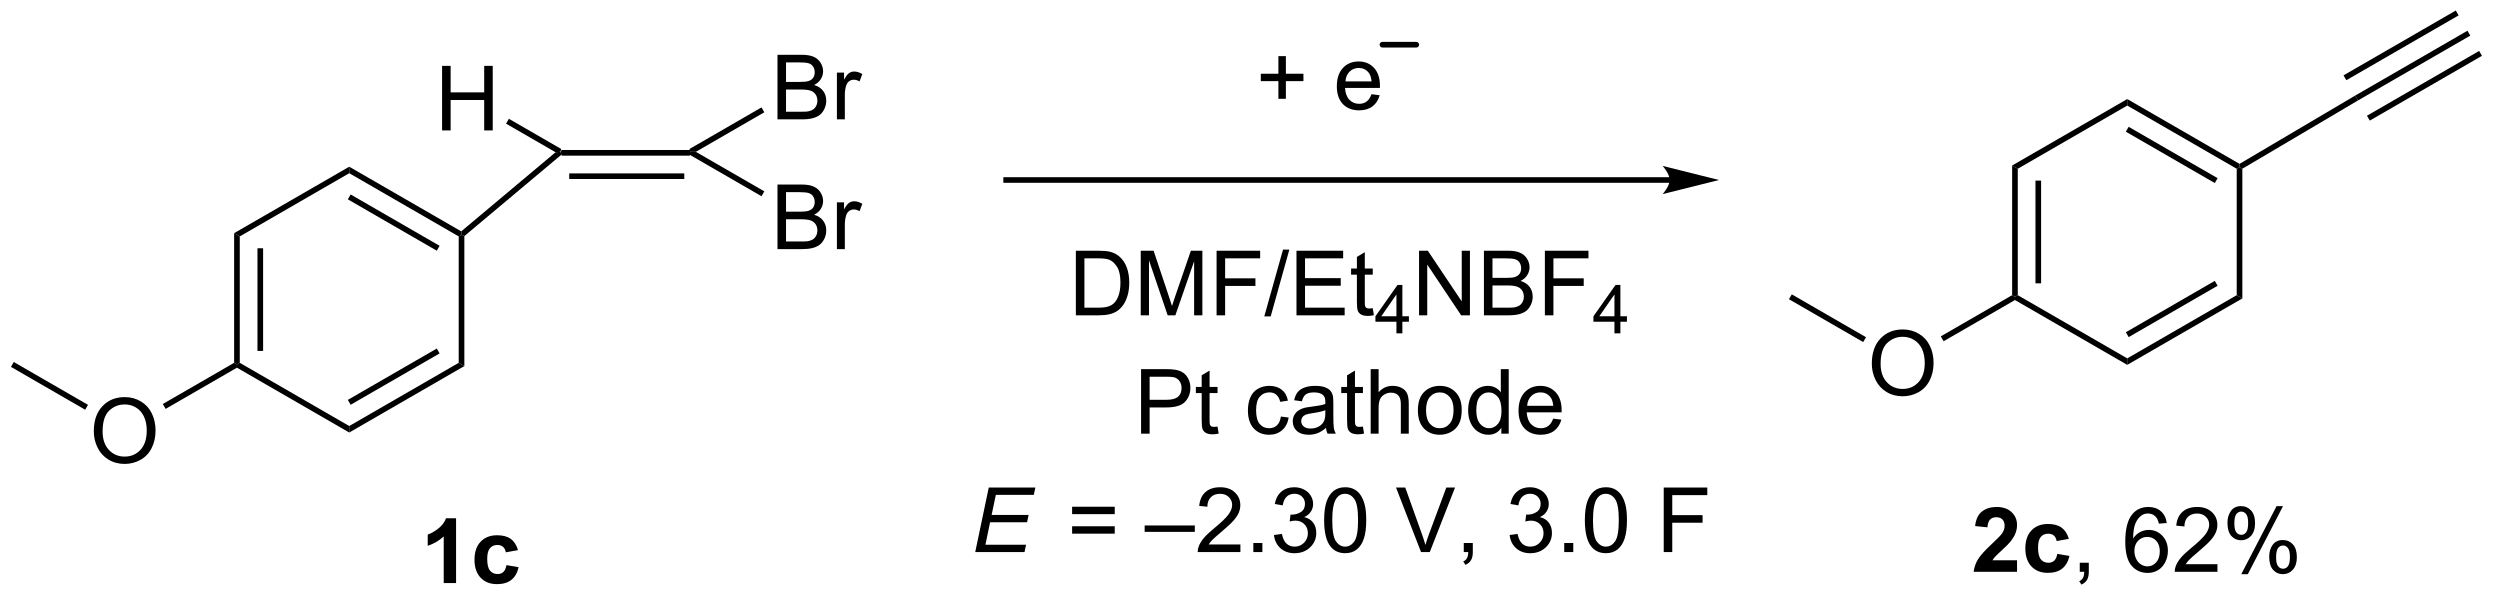 <?xml version="1.0" encoding="UTF-8"?>
<!DOCTYPE svg PUBLIC '-//W3C//DTD SVG 1.0//EN'
          'http://www.w3.org/TR/2001/REC-SVG-20010904/DTD/svg10.dtd'>
<svg stroke-dasharray="none" shape-rendering="auto" xmlns="http://www.w3.org/2000/svg" font-family="'Dialog'" text-rendering="auto" width="304" fill-opacity="1" color-interpolation="auto" color-rendering="auto" preserveAspectRatio="xMidYMid meet" font-size="12px" viewBox="0 0 304 73" fill="black" xmlns:xlink="http://www.w3.org/1999/xlink" stroke="black" image-rendering="auto" stroke-miterlimit="10" stroke-linecap="square" stroke-linejoin="miter" font-style="normal" stroke-width="1" height="73" stroke-dashoffset="0" font-weight="normal" stroke-opacity="1"
><!--Generated by the Batik Graphics2D SVG Generator--><defs id="genericDefs"
  /><g
  ><defs id="defs1"
    ><clipPath clipPathUnits="userSpaceOnUse" id="clipPath1"
      ><path d="M0.646 0.646 L228.077 0.646 L228.077 55.017 L0.646 55.017 L0.646 0.646 Z"
      /></clipPath
      ><clipPath clipPathUnits="userSpaceOnUse" id="clipPath2"
      ><path d="M-0.218 115.245 L-0.218 168.105 L220.889 168.105 L220.889 115.245 Z"
      /></clipPath
    ></defs
    ><g transform="scale(1.333,1.333) translate(-0.646,-0.646) matrix(1.029,0,0,1.029,0.87,-117.896)"
    ><path d="M49.582 129 L49.491 128.75 L49.558 128.5 L60.933 128.5 L61 128.75 L60.933 129 ZM50.245 131.071 L60.445 131.071 L60.445 130.571 L50.245 130.571 Z" stroke="none" clip-path="url(#clipPath2)"
    /></g
    ><g transform="matrix(1.371,0,0,1.371,0.299,-158.055)"
    ><path d="M68.74 125.87 L68.74 120.144 L70.888 120.144 Q71.544 120.144 71.94 120.318 Q72.339 120.49 72.563 120.852 Q72.787 121.214 72.787 121.607 Q72.787 121.975 72.586 122.3 Q72.388 122.623 71.987 122.823 Q72.505 122.975 72.784 123.342 Q73.065 123.709 73.065 124.209 Q73.065 124.612 72.894 124.959 Q72.724 125.303 72.474 125.49 Q72.224 125.678 71.847 125.774 Q71.472 125.87 70.925 125.87 L68.74 125.87 ZM69.498 122.55 L70.737 122.55 Q71.24 122.55 71.459 122.482 Q71.748 122.396 71.894 122.198 Q72.042 121.998 72.042 121.698 Q72.042 121.412 71.904 121.196 Q71.769 120.98 71.513 120.899 Q71.261 120.818 70.644 120.818 L69.498 120.818 L69.498 122.55 ZM69.498 125.193 L70.925 125.193 Q71.292 125.193 71.44 125.167 Q71.701 125.12 71.875 125.011 Q72.052 124.902 72.164 124.693 Q72.279 124.482 72.279 124.209 Q72.279 123.888 72.115 123.654 Q71.951 123.417 71.659 123.321 Q71.37 123.225 70.823 123.225 L69.498 123.225 L69.498 125.193 ZM74.011 125.87 L74.011 121.722 L74.644 121.722 L74.644 122.35 Q74.886 121.909 75.089 121.769 Q75.294 121.628 75.542 121.628 Q75.896 121.628 76.263 121.855 L76.021 122.506 Q75.763 122.355 75.505 122.355 Q75.276 122.355 75.091 122.493 Q74.909 122.631 74.831 122.878 Q74.714 123.253 74.714 123.698 L74.714 125.87 L74.011 125.87 Z" stroke="none" clip-path="url(#clipPath2)"
    /></g
    ><g transform="matrix(1.371,0,0,1.371,0.299,-158.055)"
    ><path d="M61.5 128.75 L61 128.75 L60.933 128.5 L67.323 124.81 L67.573 125.243 Z" stroke="none" clip-path="url(#clipPath2)"
    /></g
    ><g transform="matrix(1.371,0,0,1.371,0.299,-158.055)"
    ><path d="M68.74 137.379 L68.74 131.652 L70.888 131.652 Q71.544 131.652 71.94 131.827 Q72.339 131.999 72.563 132.361 Q72.787 132.723 72.787 133.116 Q72.787 133.483 72.586 133.809 Q72.388 134.132 71.987 134.332 Q72.505 134.483 72.784 134.85 Q73.065 135.218 73.065 135.718 Q73.065 136.121 72.894 136.468 Q72.724 136.811 72.474 136.999 Q72.224 137.186 71.847 137.283 Q71.472 137.379 70.925 137.379 L68.74 137.379 ZM69.498 134.059 L70.737 134.059 Q71.24 134.059 71.459 133.991 Q71.748 133.905 71.894 133.707 Q72.042 133.507 72.042 133.207 Q72.042 132.921 71.904 132.704 Q71.769 132.488 71.513 132.408 Q71.261 132.327 70.644 132.327 L69.498 132.327 L69.498 134.059 ZM69.498 136.702 L70.925 136.702 Q71.292 136.702 71.44 136.676 Q71.701 136.629 71.875 136.52 Q72.052 136.41 72.164 136.202 Q72.279 135.991 72.279 135.718 Q72.279 135.397 72.115 135.163 Q71.951 134.926 71.659 134.829 Q71.37 134.733 70.823 134.733 L69.498 134.733 L69.498 136.702 ZM74.011 137.379 L74.011 133.231 L74.644 133.231 L74.644 133.858 Q74.886 133.418 75.089 133.277 Q75.294 133.137 75.542 133.137 Q75.896 133.137 76.263 133.363 L76.021 134.014 Q75.763 133.863 75.505 133.863 Q75.276 133.863 75.091 134.001 Q74.909 134.139 74.831 134.387 Q74.714 134.762 74.714 135.207 L74.714 137.379 L74.011 137.379 Z" stroke="none" clip-path="url(#clipPath2)"
    /></g
    ><g transform="matrix(1.371,0,0,1.371,0.299,-158.055)"
    ><path d="M60.933 129 L61 128.75 L61.5 128.75 L67.573 132.256 L67.323 132.689 Z" stroke="none" clip-path="url(#clipPath2)"
    /></g
    ><g transform="matrix(1.371,0,0,1.371,0.299,-158.055)"
    ><path d="M38.992 126.853 L38.992 121.127 L39.75 121.127 L39.75 123.478 L42.727 123.478 L42.727 121.127 L43.484 121.127 L43.484 126.853 L42.727 126.853 L42.727 124.153 L39.75 124.153 L39.75 126.853 L38.992 126.853 Z" stroke="none" clip-path="url(#clipPath2)"
    /></g
    ><g transform="matrix(1.371,0,0,1.371,0.299,-158.055)"
    ><path d="M49.558 128.5 L49.491 128.75 L49.057 128.788 L44.667 126.253 L44.917 125.82 Z" stroke="none" clip-path="url(#clipPath2)"
    /></g
    ><g transform="matrix(1.371,0,0,1.371,0.299,-158.055)"
    ><path d="M113.168 124.05 L113.168 122.48 L111.608 122.48 L111.608 121.823 L113.168 121.823 L113.168 120.266 L113.832 120.266 L113.832 121.823 L115.389 121.823 L115.389 122.48 L113.832 122.48 L113.832 124.05 L113.168 124.05 ZM121.425 123.641 L122.151 123.73 Q121.979 124.368 121.513 124.719 Q121.05 125.071 120.328 125.071 Q119.417 125.071 118.883 124.511 Q118.352 123.948 118.352 122.938 Q118.352 121.891 118.891 121.313 Q119.43 120.735 120.289 120.735 Q121.12 120.735 121.646 121.302 Q122.175 121.868 122.175 122.894 Q122.175 122.956 122.172 123.081 L119.078 123.081 Q119.117 123.766 119.464 124.131 Q119.813 124.493 120.331 124.493 Q120.719 124.493 120.992 124.29 Q121.266 124.086 121.425 123.641 ZM119.117 122.503 L121.433 122.503 Q121.386 121.98 121.167 121.719 Q120.831 121.313 120.297 121.313 Q119.813 121.313 119.482 121.638 Q119.151 121.961 119.117 122.503 Z" stroke="none" clip-path="url(#clipPath2)"
    /></g
    ><g transform="matrix(1.371,0,0,1.371,0.299,-158.055)"
    ><path d="M49.057 128.788 L49.491 128.75 L49.582 129 L40.967 136.225 L40.717 136.108 L40.69 135.804 Z" stroke="none" clip-path="url(#clipPath2)"
    /></g
    ><g transform="matrix(1.371,0,0,1.371,0.299,-158.055)"
    ><path d="M40.69 135.804 L40.717 136.108 L40.467 136.253 L30.757 130.647 L30.757 130.07 ZM38.772 137.087 L30.882 132.532 L30.632 132.965 L38.522 137.52 Z" stroke="none" clip-path="url(#clipPath2)"
    /></g
    ><g transform="matrix(1.371,0,0,1.371,0.299,-158.055)"
    ><path d="M30.757 130.07 L30.757 130.647 L21.048 136.253 L20.548 135.964 Z" stroke="none" clip-path="url(#clipPath2)"
    /></g
    ><g transform="matrix(1.371,0,0,1.371,0.299,-158.055)"
    ><path d="M20.548 135.964 L21.048 136.253 L21.048 147.464 L20.798 147.608 L20.548 147.464 ZM22.618 137.304 L22.618 146.413 L23.118 146.413 L23.118 137.304 Z" stroke="none" clip-path="url(#clipPath2)"
    /></g
    ><g transform="matrix(1.371,0,0,1.371,0.299,-158.055)"
    ><path d="M20.798 147.897 L20.798 147.608 L21.048 147.464 L30.757 153.07 L30.757 153.647 Z" stroke="none" clip-path="url(#clipPath2)"
    /></g
    ><g transform="matrix(1.371,0,0,1.371,0.299,-158.055)"
    ><path d="M30.757 153.647 L30.757 153.07 L40.467 147.464 L40.967 147.753 ZM30.882 151.185 L38.772 146.63 L38.522 146.197 L30.632 150.752 Z" stroke="none" clip-path="url(#clipPath2)"
    /></g
    ><g transform="matrix(1.371,0,0,1.371,0.299,-158.055)"
    ><path d="M40.967 147.753 L40.467 147.464 L40.467 136.253 L40.717 136.108 L40.967 136.225 Z" stroke="none" clip-path="url(#clipPath2)"
    /></g
    ><g stroke-width="0.5" transform="matrix(1.371,0,0,1.371,0.299,-158.055)" stroke-linejoin="round" stroke-linecap="round"
    ><path fill="none" d="M122.397 119.25 L125.397 119.25" clip-path="url(#clipPath2)"
    /></g
    ><g transform="matrix(1.371,0,0,1.371,0.299,-158.055)"
    ><path d="M208.672 123.761 L208.924 124.193 L198.666 130.251 L198.416 130.108 L198.415 129.819 Z" stroke="none" clip-path="url(#clipPath2)"
    /></g
    ><g transform="matrix(1.371,0,0,1.371,0.299,-158.055)"
    ><path d="M198.415 129.819 L198.416 130.108 L198.166 130.253 L188.457 124.647 L188.457 124.07 ZM196.471 131.087 L188.582 126.532 L188.332 126.965 L196.221 131.52 Z" stroke="none" clip-path="url(#clipPath2)"
    /></g
    ><g transform="matrix(1.371,0,0,1.371,0.299,-158.055)"
    ><path d="M188.457 124.07 L188.457 124.647 L178.747 130.253 L178.247 129.964 Z" stroke="none" clip-path="url(#clipPath2)"
    /></g
    ><g transform="matrix(1.371,0,0,1.371,0.299,-158.055)"
    ><path d="M178.247 129.964 L178.747 130.253 L178.747 141.464 L178.497 141.608 L178.247 141.464 ZM180.317 131.304 L180.317 140.413 L180.817 140.413 L180.817 131.304 Z" stroke="none" clip-path="url(#clipPath2)"
    /></g
    ><g transform="matrix(1.371,0,0,1.371,0.299,-158.055)"
    ><path d="M178.497 141.897 L178.497 141.608 L178.747 141.464 L188.457 147.07 L188.457 147.647 Z" stroke="none" clip-path="url(#clipPath2)"
    /></g
    ><g transform="matrix(1.371,0,0,1.371,0.299,-158.055)"
    ><path d="M188.457 147.647 L188.457 147.07 L198.166 141.464 L198.666 141.753 ZM188.582 145.185 L196.471 140.63 L196.221 140.197 L188.332 144.752 Z" stroke="none" clip-path="url(#clipPath2)"
    /></g
    ><g transform="matrix(1.371,0,0,1.371,0.299,-158.055)"
    ><path d="M198.666 141.753 L198.166 141.464 L198.166 130.253 L198.416 130.108 L198.666 130.251 Z" stroke="none" clip-path="url(#clipPath2)"
    /></g
    ><g transform="matrix(1.371,0,0,1.371,0.299,-158.055)"
    ><path d="M208.924 124.193 L208.672 123.761 L218.632 118.01 L218.882 118.443 ZM207.888 122.4 L217.847 116.65 L217.597 116.218 L207.638 121.968 ZM209.967 125.981 L219.917 120.236 L219.667 119.803 L209.717 125.548 Z" stroke="none" clip-path="url(#clipPath2)"
    /></g
    ><g transform="matrix(1.371,0,0,1.371,0.299,-158.055)"
    ><path d="M40.233 167 L39.137 167 L39.137 162.862 Q38.535 163.424 37.718 163.695 L37.718 162.698 Q38.148 162.557 38.65 162.167 Q39.155 161.773 39.343 161.25 L40.233 161.25 L40.233 167 ZM45.727 164.078 L44.644 164.273 Q44.589 163.948 44.396 163.784 Q44.203 163.62 43.894 163.62 Q43.485 163.62 43.24 163.904 Q42.995 164.188 42.995 164.852 Q42.995 165.589 43.242 165.893 Q43.492 166.198 43.909 166.198 Q44.222 166.198 44.42 166.021 Q44.62 165.844 44.703 165.409 L45.782 165.594 Q45.612 166.336 45.136 166.716 Q44.659 167.094 43.86 167.094 Q42.948 167.094 42.407 166.521 Q41.867 165.945 41.867 164.93 Q41.867 163.901 42.409 163.331 Q42.953 162.758 43.878 162.758 Q44.636 162.758 45.084 163.083 Q45.532 163.409 45.727 164.078 Z" stroke="none" clip-path="url(#clipPath2)"
    /></g
    ><g transform="matrix(1.371,0,0,1.371,0.299,-158.055)"
    ><path d="M178.682 164.979 L178.682 166 L174.836 166 Q174.899 165.422 175.211 164.904 Q175.524 164.385 176.445 163.531 Q177.188 162.839 177.354 162.594 Q177.581 162.253 177.581 161.922 Q177.581 161.555 177.383 161.357 Q177.188 161.159 176.839 161.159 Q176.495 161.159 176.292 161.367 Q176.089 161.573 176.057 162.055 L174.964 161.945 Q175.063 161.039 175.578 160.646 Q176.094 160.25 176.867 160.25 Q177.714 160.25 178.198 160.708 Q178.682 161.164 178.682 161.844 Q178.682 162.229 178.544 162.581 Q178.406 162.93 178.104 163.312 Q177.906 163.565 177.386 164.042 Q176.867 164.518 176.727 164.674 Q176.589 164.831 176.503 164.979 L178.682 164.979 ZM183.277 163.078 L182.194 163.273 Q182.139 162.948 181.947 162.784 Q181.754 162.62 181.444 162.62 Q181.035 162.62 180.791 162.904 Q180.546 163.188 180.546 163.852 Q180.546 164.589 180.793 164.893 Q181.043 165.198 181.46 165.198 Q181.772 165.198 181.97 165.021 Q182.171 164.844 182.254 164.409 L183.332 164.594 Q183.163 165.336 182.686 165.716 Q182.21 166.094 181.41 166.094 Q180.499 166.094 179.957 165.521 Q179.418 164.945 179.418 163.93 Q179.418 162.901 179.96 162.331 Q180.504 161.758 181.429 161.758 Q182.186 161.758 182.634 162.083 Q183.082 162.409 183.277 163.078 Z" stroke="none" clip-path="url(#clipPath2)"
    /></g
    ><g transform="matrix(1.371,0,0,1.371,0.299,-158.055)"
    ><path d="M184.245 166 L184.245 165.198 L185.047 165.198 L185.047 166 Q185.047 166.443 184.891 166.714 Q184.734 166.984 184.393 167.133 L184.198 166.833 Q184.422 166.734 184.526 166.544 Q184.633 166.357 184.643 166 L184.245 166 ZM191.961 161.674 L191.261 161.729 Q191.167 161.315 190.995 161.128 Q190.711 160.828 190.292 160.828 Q189.956 160.828 189.703 161.016 Q189.37 161.258 189.177 161.724 Q188.987 162.188 188.979 163.047 Q189.234 162.659 189.602 162.471 Q189.969 162.284 190.37 162.284 Q191.073 162.284 191.568 162.802 Q192.062 163.32 192.062 164.141 Q192.062 164.68 191.828 165.143 Q191.596 165.604 191.19 165.852 Q190.784 166.099 190.268 166.099 Q189.391 166.099 188.836 165.453 Q188.281 164.805 188.281 163.32 Q188.281 161.659 188.893 160.906 Q189.43 160.25 190.336 160.25 Q191.011 160.25 191.443 160.63 Q191.875 161.008 191.961 161.674 ZM189.089 164.143 Q189.089 164.508 189.242 164.841 Q189.399 165.172 189.674 165.346 Q189.953 165.518 190.258 165.518 Q190.703 165.518 191.024 165.159 Q191.344 164.799 191.344 164.182 Q191.344 163.589 191.026 163.247 Q190.711 162.906 190.229 162.906 Q189.753 162.906 189.419 163.247 Q189.089 163.589 189.089 164.143 ZM196.457 165.323 L196.457 166 L192.671 166 Q192.663 165.745 192.754 165.51 Q192.897 165.125 193.215 164.75 Q193.535 164.375 194.137 163.883 Q195.069 163.117 195.397 162.669 Q195.725 162.221 195.725 161.823 Q195.725 161.406 195.426 161.12 Q195.129 160.831 194.647 160.831 Q194.139 160.831 193.835 161.135 Q193.53 161.44 193.527 161.979 L192.803 161.906 Q192.879 161.096 193.363 160.674 Q193.848 160.25 194.663 160.25 Q195.488 160.25 195.968 160.708 Q196.449 161.164 196.449 161.839 Q196.449 162.182 196.309 162.516 Q196.168 162.846 195.84 163.214 Q195.514 163.581 194.757 164.221 Q194.124 164.753 193.944 164.943 Q193.764 165.133 193.647 165.323 L196.457 165.323 ZM197.344 161.648 Q197.344 161.034 197.651 160.604 Q197.961 160.174 198.547 160.174 Q199.086 160.174 199.438 160.56 Q199.792 160.945 199.792 161.69 Q199.792 162.417 199.435 162.81 Q199.078 163.203 198.555 163.203 Q198.034 163.203 197.688 162.818 Q197.344 162.43 197.344 161.648 ZM198.565 160.659 Q198.305 160.659 198.13 160.885 Q197.956 161.112 197.956 161.719 Q197.956 162.268 198.13 162.495 Q198.307 162.719 198.565 162.719 Q198.831 162.719 199.005 162.492 Q199.18 162.266 199.18 161.664 Q199.18 161.109 199.003 160.885 Q198.828 160.659 198.565 160.659 ZM198.57 166.211 L201.703 160.174 L202.274 160.174 L199.151 166.211 L198.57 166.211 ZM201.047 164.656 Q201.047 164.039 201.354 163.612 Q201.664 163.182 202.253 163.182 Q202.792 163.182 203.146 163.568 Q203.5 163.953 203.5 164.698 Q203.5 165.424 203.141 165.818 Q202.784 166.211 202.258 166.211 Q201.737 166.211 201.391 165.823 Q201.047 165.432 201.047 164.656 ZM202.274 163.667 Q202.008 163.667 201.833 163.893 Q201.659 164.12 201.659 164.727 Q201.659 165.273 201.833 165.5 Q202.011 165.727 202.268 165.727 Q202.539 165.727 202.711 165.5 Q202.886 165.273 202.886 164.672 Q202.886 164.117 202.708 163.893 Q202.534 163.667 202.274 163.667 Z" stroke="none" clip-path="url(#clipPath2)"
    /></g
    ><g transform="matrix(1.371,0,0,1.371,0.299,-158.055)"
    ><path d="M95.205 143.25 L95.205 137.523 L97.179 137.523 Q97.846 137.523 98.198 137.604 Q98.69 137.719 99.039 138.016 Q99.492 138.398 99.716 138.995 Q99.94 139.589 99.94 140.354 Q99.94 141.008 99.786 141.513 Q99.635 142.016 99.395 142.346 Q99.159 142.674 98.875 142.865 Q98.593 143.055 98.192 143.154 Q97.791 143.25 97.273 143.25 L95.205 143.25 ZM95.963 142.573 L97.187 142.573 Q97.752 142.573 98.075 142.469 Q98.398 142.362 98.588 142.172 Q98.859 141.901 99.007 141.448 Q99.159 140.992 99.159 140.344 Q99.159 139.445 98.864 138.964 Q98.57 138.479 98.148 138.315 Q97.843 138.198 97.166 138.198 L95.963 138.198 L95.963 142.573 ZM100.959 143.25 L100.959 137.523 L102.1 137.523 L103.457 141.578 Q103.644 142.143 103.73 142.424 Q103.826 142.112 104.035 141.508 L105.405 137.523 L106.425 137.523 L106.425 143.25 L105.694 143.25 L105.694 138.456 L104.03 143.25 L103.347 143.25 L101.691 138.375 L101.691 143.25 L100.959 143.25 ZM107.686 143.25 L107.686 137.523 L111.55 137.523 L111.55 138.198 L108.444 138.198 L108.444 139.971 L111.131 139.971 L111.131 140.648 L108.444 140.648 L108.444 143.25 L107.686 143.25 ZM111.916 143.349 L113.578 137.424 L114.14 137.424 L112.484 143.349 L111.916 143.349 ZM114.772 143.25 L114.772 137.523 L118.912 137.523 L118.912 138.198 L115.53 138.198 L115.53 139.953 L118.699 139.953 L118.699 140.625 L115.53 140.625 L115.53 142.573 L119.045 142.573 L119.045 143.25 L114.772 143.25 ZM121.537 142.62 L121.639 143.242 Q121.342 143.305 121.108 143.305 Q120.725 143.305 120.514 143.185 Q120.303 143.062 120.217 142.865 Q120.131 142.667 120.131 142.034 L120.131 139.648 L119.615 139.648 L119.615 139.102 L120.131 139.102 L120.131 138.073 L120.832 137.651 L120.832 139.102 L121.537 139.102 L121.537 139.648 L120.832 139.648 L120.832 142.073 Q120.832 142.375 120.868 142.461 Q120.905 142.547 120.988 142.599 Q121.074 142.648 121.23 142.648 Q121.347 142.648 121.537 142.62 Z" stroke="none" clip-path="url(#clipPath2)"
    /></g
    ><g transform="matrix(1.371,0,0,1.371,0.299,-158.055)"
    ><path d="M123.637 144.85 L123.637 143.821 L121.774 143.821 L121.774 143.338 L123.735 140.555 L124.164 140.555 L124.164 143.338 L124.745 143.338 L124.745 143.821 L124.164 143.821 L124.164 144.85 L123.637 144.85 ZM123.637 143.338 L123.637 141.401 L122.293 143.338 L123.637 143.338 Z" stroke="none" clip-path="url(#clipPath2)"
    /></g
    ><g transform="matrix(1.371,0,0,1.371,0.299,-158.055)"
    ><path d="M125.644 143.25 L125.644 137.523 L126.422 137.523 L129.43 142.018 L129.43 137.523 L130.157 137.523 L130.157 143.25 L129.378 143.25 L126.37 138.75 L126.37 143.25 L125.644 143.25 ZM131.398 143.25 L131.398 137.523 L133.546 137.523 Q134.202 137.523 134.598 137.698 Q134.997 137.87 135.221 138.232 Q135.445 138.594 135.445 138.987 Q135.445 139.354 135.244 139.68 Q135.046 140.003 134.645 140.203 Q135.163 140.354 135.442 140.721 Q135.723 141.089 135.723 141.589 Q135.723 141.992 135.551 142.339 Q135.382 142.682 135.132 142.87 Q134.882 143.057 134.505 143.154 Q134.13 143.25 133.583 143.25 L131.398 143.25 ZM132.156 139.93 L133.395 139.93 Q133.898 139.93 134.117 139.862 Q134.406 139.776 134.551 139.578 Q134.7 139.378 134.7 139.078 Q134.7 138.792 134.562 138.576 Q134.426 138.359 134.171 138.279 Q133.919 138.198 133.301 138.198 L132.156 138.198 L132.156 139.93 ZM132.156 142.573 L133.583 142.573 Q133.95 142.573 134.098 142.547 Q134.359 142.5 134.533 142.391 Q134.71 142.281 134.822 142.073 Q134.937 141.862 134.937 141.589 Q134.937 141.268 134.773 141.034 Q134.609 140.797 134.317 140.701 Q134.028 140.604 133.481 140.604 L132.156 140.604 L132.156 142.573 ZM136.804 143.25 L136.804 137.523 L140.669 137.523 L140.669 138.198 L137.562 138.198 L137.562 139.971 L140.249 139.971 L140.249 140.648 L137.562 140.648 L137.562 143.25 L136.804 143.25 Z" stroke="none" clip-path="url(#clipPath2)"
    /></g
    ><g transform="matrix(1.371,0,0,1.371,0.299,-158.055)"
    ><path d="M142.974 144.85 L142.974 143.821 L141.111 143.821 L141.111 143.338 L143.072 140.555 L143.501 140.555 L143.501 143.338 L144.081 143.338 L144.081 143.821 L143.501 143.821 L143.501 144.85 L142.974 144.85 ZM142.974 143.338 L142.974 141.401 L141.63 143.338 L142.974 143.338 Z" stroke="none" clip-path="url(#clipPath2)"
    /></g
    ><g transform="matrix(1.371,0,0,1.371,0.299,-158.055)"
    ><path d="M100.989 153.75 L100.989 148.023 L103.151 148.023 Q103.721 148.023 104.02 148.078 Q104.442 148.148 104.726 148.346 Q105.013 148.542 105.187 148.898 Q105.362 149.253 105.362 149.68 Q105.362 150.409 104.895 150.917 Q104.432 151.422 103.216 151.422 L101.747 151.422 L101.747 153.75 L100.989 153.75 ZM101.747 150.745 L103.229 150.745 Q103.963 150.745 104.27 150.471 Q104.58 150.198 104.58 149.703 Q104.58 149.344 104.398 149.089 Q104.216 148.831 103.919 148.75 Q103.729 148.698 103.213 148.698 L101.747 148.698 L101.747 150.745 ZM107.77 153.12 L107.872 153.742 Q107.575 153.805 107.341 153.805 Q106.958 153.805 106.747 153.685 Q106.536 153.562 106.45 153.365 Q106.364 153.167 106.364 152.534 L106.364 150.148 L105.849 150.148 L105.849 149.602 L106.364 149.602 L106.364 148.573 L107.065 148.151 L107.065 149.602 L107.77 149.602 L107.77 150.148 L107.065 150.148 L107.065 152.573 Q107.065 152.875 107.101 152.961 Q107.138 153.047 107.221 153.099 Q107.307 153.148 107.463 153.148 Q107.58 153.148 107.77 153.12 ZM113.388 152.229 L114.08 152.32 Q113.966 153.034 113.499 153.44 Q113.033 153.844 112.354 153.844 Q111.502 153.844 110.984 153.286 Q110.466 152.729 110.466 151.69 Q110.466 151.018 110.687 150.516 Q110.911 150.01 111.367 149.76 Q111.822 149.508 112.356 149.508 Q113.033 149.508 113.463 149.849 Q113.893 150.19 114.013 150.82 L113.33 150.924 Q113.231 150.508 112.984 150.297 Q112.737 150.086 112.385 150.086 Q111.854 150.086 111.52 150.466 Q111.19 150.846 111.19 151.672 Q111.19 152.508 111.51 152.888 Q111.83 153.266 112.346 153.266 Q112.76 153.266 113.036 153.013 Q113.315 152.758 113.388 152.229 ZM117.388 153.237 Q116.997 153.57 116.635 153.708 Q116.276 153.844 115.862 153.844 Q115.177 153.844 114.809 153.51 Q114.442 153.174 114.442 152.656 Q114.442 152.352 114.58 152.099 Q114.721 151.846 114.945 151.695 Q115.169 151.542 115.45 151.464 Q115.658 151.409 116.075 151.359 Q116.927 151.258 117.33 151.117 Q117.333 150.971 117.333 150.932 Q117.333 150.503 117.135 150.328 Q116.864 150.089 116.333 150.089 Q115.838 150.089 115.601 150.263 Q115.364 150.438 115.252 150.878 L114.565 150.784 Q114.658 150.344 114.872 150.073 Q115.088 149.799 115.494 149.654 Q115.901 149.508 116.434 149.508 Q116.966 149.508 117.296 149.633 Q117.63 149.758 117.786 149.948 Q117.942 150.135 118.005 150.424 Q118.041 150.604 118.041 151.073 L118.041 152.01 Q118.041 152.992 118.085 153.253 Q118.13 153.51 118.263 153.75 L117.528 153.75 Q117.419 153.531 117.388 153.237 ZM117.33 151.667 Q116.947 151.823 116.182 151.932 Q115.747 151.995 115.567 152.073 Q115.388 152.151 115.289 152.302 Q115.192 152.453 115.192 152.635 Q115.192 152.917 115.406 153.104 Q115.619 153.292 116.028 153.292 Q116.434 153.292 116.749 153.115 Q117.067 152.938 117.216 152.628 Q117.33 152.391 117.33 151.924 L117.33 151.667 ZM120.665 153.12 L120.766 153.742 Q120.47 153.805 120.235 153.805 Q119.852 153.805 119.641 153.685 Q119.43 153.562 119.345 153.365 Q119.259 153.167 119.259 152.534 L119.259 150.148 L118.743 150.148 L118.743 149.602 L119.259 149.602 L119.259 148.573 L119.959 148.151 L119.959 149.602 L120.665 149.602 L120.665 150.148 L119.959 150.148 L119.959 152.573 Q119.959 152.875 119.996 152.961 Q120.032 153.047 120.115 153.099 Q120.201 153.148 120.358 153.148 Q120.475 153.148 120.665 153.12 ZM121.354 153.75 L121.354 148.023 L122.057 148.023 L122.057 150.078 Q122.549 149.508 123.299 149.508 Q123.76 149.508 124.099 149.69 Q124.44 149.87 124.585 150.19 Q124.731 150.51 124.731 151.12 L124.731 153.75 L124.028 153.75 L124.028 151.12 Q124.028 150.594 123.799 150.354 Q123.572 150.112 123.153 150.112 Q122.841 150.112 122.565 150.276 Q122.291 150.438 122.174 150.716 Q122.057 150.992 122.057 151.479 L122.057 153.75 L121.354 153.75 ZM125.54 151.674 Q125.54 150.523 126.18 149.969 Q126.717 149.508 127.485 149.508 Q128.342 149.508 128.884 150.068 Q129.428 150.628 129.428 151.617 Q129.428 152.417 129.186 152.878 Q128.946 153.336 128.488 153.591 Q128.029 153.844 127.485 153.844 Q126.615 153.844 126.076 153.286 Q125.54 152.727 125.54 151.674 ZM126.264 151.674 Q126.264 152.471 126.61 152.87 Q126.959 153.266 127.485 153.266 Q128.009 153.266 128.355 152.867 Q128.704 152.469 128.704 151.651 Q128.704 150.883 128.355 150.487 Q128.006 150.089 127.485 150.089 Q126.959 150.089 126.61 150.484 Q126.264 150.878 126.264 151.674 ZM132.942 153.75 L132.942 153.227 Q132.549 153.844 131.783 153.844 Q131.286 153.844 130.869 153.57 Q130.455 153.297 130.226 152.807 Q129.997 152.315 129.997 151.68 Q129.997 151.057 130.203 150.552 Q130.411 150.047 130.825 149.779 Q131.239 149.508 131.752 149.508 Q132.127 149.508 132.419 149.667 Q132.713 149.823 132.895 150.078 L132.895 148.023 L133.596 148.023 L133.596 153.75 L132.942 153.75 ZM130.721 151.68 Q130.721 152.477 131.057 152.872 Q131.393 153.266 131.849 153.266 Q132.309 153.266 132.632 152.888 Q132.955 152.51 132.955 151.737 Q132.955 150.885 132.627 150.487 Q132.299 150.089 131.817 150.089 Q131.349 150.089 131.033 150.471 Q130.721 150.854 130.721 151.68 ZM137.54 152.414 L138.266 152.503 Q138.095 153.141 137.628 153.492 Q137.165 153.844 136.444 153.844 Q135.532 153.844 134.998 153.284 Q134.467 152.721 134.467 151.711 Q134.467 150.664 135.006 150.086 Q135.545 149.508 136.404 149.508 Q137.235 149.508 137.761 150.076 Q138.29 150.641 138.29 151.667 Q138.29 151.729 138.287 151.854 L135.194 151.854 Q135.233 152.539 135.579 152.904 Q135.928 153.266 136.446 153.266 Q136.834 153.266 137.108 153.062 Q137.381 152.859 137.54 152.414 ZM135.233 151.276 L137.548 151.276 Q137.501 150.753 137.282 150.492 Q136.946 150.086 136.412 150.086 Q135.928 150.086 135.597 150.411 Q135.266 150.734 135.233 151.276 Z" stroke="none" clip-path="url(#clipPath2)"
    /></g
    ><g transform="matrix(1.371,0,0,1.371,0.299,-158.055)"
    ><path d="M86.279 164.25 L87.48 158.523 L91.613 158.523 L91.475 159.174 L88.108 159.174 L87.733 160.956 L91.014 160.956 L90.878 161.609 L87.597 161.609 L87.183 163.602 L90.787 163.602 L90.652 164.25 L86.279 164.25 Z" stroke="none" clip-path="url(#clipPath2)"
    /></g
    ><g transform="matrix(1.371,0,0,1.371,0.299,-158.055)"
    ><path d="M98.653 160.883 L94.872 160.883 L94.872 160.227 L98.653 160.227 L98.653 160.883 ZM98.653 162.62 L94.872 162.62 L94.872 161.964 L98.653 161.964 L98.653 162.62 ZM101.306 162.461 L101.306 161.893 L105.756 161.893 L105.756 162.461 L101.306 162.461 ZM109.799 163.573 L109.799 164.25 L106.013 164.25 Q106.005 163.995 106.096 163.76 Q106.239 163.375 106.557 163 Q106.877 162.625 107.479 162.133 Q108.411 161.367 108.739 160.919 Q109.067 160.471 109.067 160.073 Q109.067 159.656 108.768 159.37 Q108.471 159.081 107.989 159.081 Q107.481 159.081 107.177 159.385 Q106.872 159.69 106.869 160.229 L106.145 160.156 Q106.221 159.346 106.705 158.924 Q107.19 158.5 108.005 158.5 Q108.83 158.5 109.309 158.958 Q109.791 159.414 109.791 160.089 Q109.791 160.432 109.651 160.766 Q109.51 161.096 109.182 161.464 Q108.856 161.831 108.099 162.471 Q107.466 163.003 107.286 163.193 Q107.106 163.383 106.989 163.573 L109.799 163.573 ZM110.946 164.25 L110.946 163.448 L111.748 163.448 L111.748 164.25 L110.946 164.25 ZM112.778 162.737 L113.481 162.643 Q113.604 163.242 113.893 163.505 Q114.184 163.768 114.604 163.768 Q115.099 163.768 115.44 163.424 Q115.783 163.081 115.783 162.573 Q115.783 162.089 115.466 161.776 Q115.151 161.461 114.661 161.461 Q114.463 161.461 114.166 161.539 L114.244 160.922 Q114.315 160.93 114.356 160.93 Q114.807 160.93 115.166 160.695 Q115.526 160.461 115.526 159.971 Q115.526 159.586 115.263 159.333 Q115.002 159.078 114.588 159.078 Q114.177 159.078 113.903 159.336 Q113.63 159.594 113.552 160.109 L112.849 159.984 Q112.979 159.276 113.434 158.888 Q113.893 158.5 114.573 158.5 Q115.041 158.5 115.434 158.701 Q115.83 158.901 116.039 159.25 Q116.247 159.596 116.247 159.987 Q116.247 160.359 116.046 160.664 Q115.849 160.969 115.458 161.148 Q115.966 161.266 116.247 161.635 Q116.528 162.003 116.528 162.557 Q116.528 163.307 115.981 163.831 Q115.434 164.352 114.599 164.352 Q113.846 164.352 113.346 163.904 Q112.849 163.453 112.778 162.737 ZM117.225 161.424 Q117.225 160.409 117.433 159.792 Q117.641 159.172 118.053 158.836 Q118.467 158.5 119.092 158.5 Q119.553 158.5 119.899 158.685 Q120.248 158.87 120.475 159.221 Q120.701 159.57 120.829 160.073 Q120.959 160.573 120.959 161.424 Q120.959 162.432 120.751 163.052 Q120.545 163.672 120.131 164.01 Q119.72 164.349 119.092 164.349 Q118.264 164.349 117.79 163.753 Q117.225 163.039 117.225 161.424 ZM117.946 161.424 Q117.946 162.836 118.277 163.302 Q118.608 163.768 119.092 163.768 Q119.576 163.768 119.904 163.299 Q120.235 162.831 120.235 161.424 Q120.235 160.01 119.904 159.547 Q119.576 159.081 119.084 159.081 Q118.6 159.081 118.311 159.492 Q117.946 160.016 117.946 161.424 ZM125.819 164.25 L123.6 158.523 L124.42 158.523 L125.907 162.682 Q126.087 163.182 126.209 163.62 Q126.342 163.151 126.516 162.682 L128.063 158.523 L128.837 158.523 L126.595 164.25 L125.819 164.25 ZM129.61 164.25 L129.61 163.448 L130.412 163.448 L130.412 164.25 Q130.412 164.693 130.256 164.964 Q130.1 165.234 129.759 165.383 L129.563 165.083 Q129.787 164.984 129.892 164.794 Q129.998 164.607 130.009 164.25 L129.61 164.25 ZM133.681 162.737 L134.384 162.643 Q134.506 163.242 134.795 163.505 Q135.087 163.768 135.506 163.768 Q136.001 163.768 136.342 163.424 Q136.686 163.081 136.686 162.573 Q136.686 162.089 136.368 161.776 Q136.053 161.461 135.563 161.461 Q135.365 161.461 135.069 161.539 L135.147 160.922 Q135.217 160.93 135.259 160.93 Q135.709 160.93 136.069 160.695 Q136.428 160.461 136.428 159.971 Q136.428 159.586 136.165 159.333 Q135.905 159.078 135.49 159.078 Q135.079 159.078 134.806 159.336 Q134.532 159.594 134.454 160.109 L133.751 159.984 Q133.881 159.276 134.337 158.888 Q134.795 158.5 135.475 158.5 Q135.944 158.5 136.337 158.701 Q136.733 158.901 136.941 159.25 Q137.149 159.596 137.149 159.987 Q137.149 160.359 136.949 160.664 Q136.751 160.969 136.36 161.148 Q136.868 161.266 137.149 161.635 Q137.431 162.003 137.431 162.557 Q137.431 163.307 136.884 163.831 Q136.337 164.352 135.501 164.352 Q134.748 164.352 134.248 163.904 Q133.751 163.453 133.681 162.737 ZM138.52 164.25 L138.52 163.448 L139.322 163.448 L139.322 164.25 L138.52 164.25 ZM140.35 161.424 Q140.35 160.409 140.558 159.792 Q140.767 159.172 141.178 158.836 Q141.592 158.5 142.217 158.5 Q142.678 158.5 143.024 158.685 Q143.373 158.87 143.6 159.221 Q143.826 159.57 143.954 160.073 Q144.084 160.573 144.084 161.424 Q144.084 162.432 143.876 163.052 Q143.67 163.672 143.256 164.01 Q142.845 164.349 142.217 164.349 Q141.389 164.349 140.915 163.753 Q140.35 163.039 140.35 161.424 ZM141.071 161.424 Q141.071 162.836 141.402 163.302 Q141.733 163.768 142.217 163.768 Q142.701 163.768 143.03 163.299 Q143.36 162.831 143.36 161.424 Q143.36 160.01 143.03 159.547 Q142.701 159.081 142.209 159.081 Q141.725 159.081 141.436 159.492 Q141.071 160.016 141.071 161.424 ZM147.345 164.25 L147.345 158.523 L151.209 158.523 L151.209 159.198 L148.102 159.198 L148.102 160.971 L150.79 160.971 L150.79 161.648 L148.102 161.648 L148.102 164.25 L147.345 164.25 Z" stroke="none" clip-path="url(#clipPath2)"
    /></g
    ><g transform="matrix(1.371,0,0,1.371,0.299,-158.055)"
    ><path d="M147.875 131 L89.022 131 L88.772 131 L88.772 131.5 L89.022 131.5 L147.875 131.5 L148.125 131.5 L148.125 131 L147.875 131 ZM152.25 131.25 L147.25 130 C147.25 130 147.875 130.703 147.875 131.25 C147.875 131.797 147.25 132.5 147.25 132.5 Z" stroke="none" clip-path="url(#clipPath2)"
    /></g
    ><g transform="matrix(1.371,0,0,1.371,0.299,-158.055)"
    ><path d="M165.801 147.544 Q165.801 146.117 166.567 145.313 Q167.332 144.505 168.543 144.505 Q169.335 144.505 169.97 144.886 Q170.608 145.263 170.942 145.94 Q171.278 146.617 171.278 147.477 Q171.278 148.349 170.926 149.036 Q170.575 149.724 169.929 150.078 Q169.286 150.432 168.538 150.432 Q167.731 150.432 167.093 150.042 Q166.457 149.649 166.129 148.974 Q165.801 148.297 165.801 147.544 ZM166.582 147.555 Q166.582 148.591 167.137 149.188 Q167.694 149.781 168.536 149.781 Q169.39 149.781 169.942 149.18 Q170.496 148.578 170.496 147.474 Q170.496 146.774 170.26 146.253 Q170.023 145.732 169.567 145.445 Q169.114 145.156 168.546 145.156 Q167.741 145.156 167.161 145.711 Q166.582 146.263 166.582 147.555 Z" stroke="none" clip-path="url(#clipPath2)"
    /></g
    ><g transform="matrix(1.371,0,0,1.371,0.299,-158.055)"
    ><path d="M178.247 141.464 L178.497 141.608 L178.497 141.897 L172.17 145.55 L171.92 145.117 Z" stroke="none" clip-path="url(#clipPath2)"
    /></g
    ><g transform="matrix(1.371,0,0,1.371,0.299,-158.055)"
    ><path d="M165.286 145.192 L165.036 145.625 L158.454 141.825 L158.704 141.392 Z" stroke="none" clip-path="url(#clipPath2)"
    /></g
    ><g transform="matrix(1.371,0,0,1.371,0.299,-158.055)"
    ><path d="M8.102 153.544 Q8.102 152.117 8.867 151.313 Q9.633 150.505 10.844 150.505 Q11.636 150.505 12.271 150.886 Q12.909 151.263 13.242 151.94 Q13.578 152.617 13.578 153.477 Q13.578 154.349 13.227 155.036 Q12.875 155.724 12.229 156.078 Q11.586 156.432 10.839 156.432 Q10.031 156.432 9.393 156.042 Q8.758 155.649 8.43 154.974 Q8.102 154.297 8.102 153.544 ZM8.883 153.555 Q8.883 154.591 9.438 155.188 Q9.995 155.781 10.836 155.781 Q11.69 155.781 12.242 155.18 Q12.797 154.578 12.797 153.474 Q12.797 152.774 12.56 152.253 Q12.323 151.732 11.867 151.445 Q11.414 151.156 10.846 151.156 Q10.042 151.156 9.461 151.711 Q8.883 152.263 8.883 153.555 Z" stroke="none" clip-path="url(#clipPath2)"
    /></g
    ><g transform="matrix(1.371,0,0,1.371,0.299,-158.055)"
    ><path d="M20.548 147.464 L20.798 147.608 L20.798 147.897 L14.471 151.55 L14.221 151.117 Z" stroke="none" clip-path="url(#clipPath2)"
    /></g
    ><g transform="matrix(1.371,0,0,1.371,0.299,-158.055)"
    ><path d="M7.586 151.192 L7.336 151.625 L0.754 147.825 L1.004 147.392 Z" stroke="none" clip-path="url(#clipPath2)"
    /></g
  ></g
></svg
>
